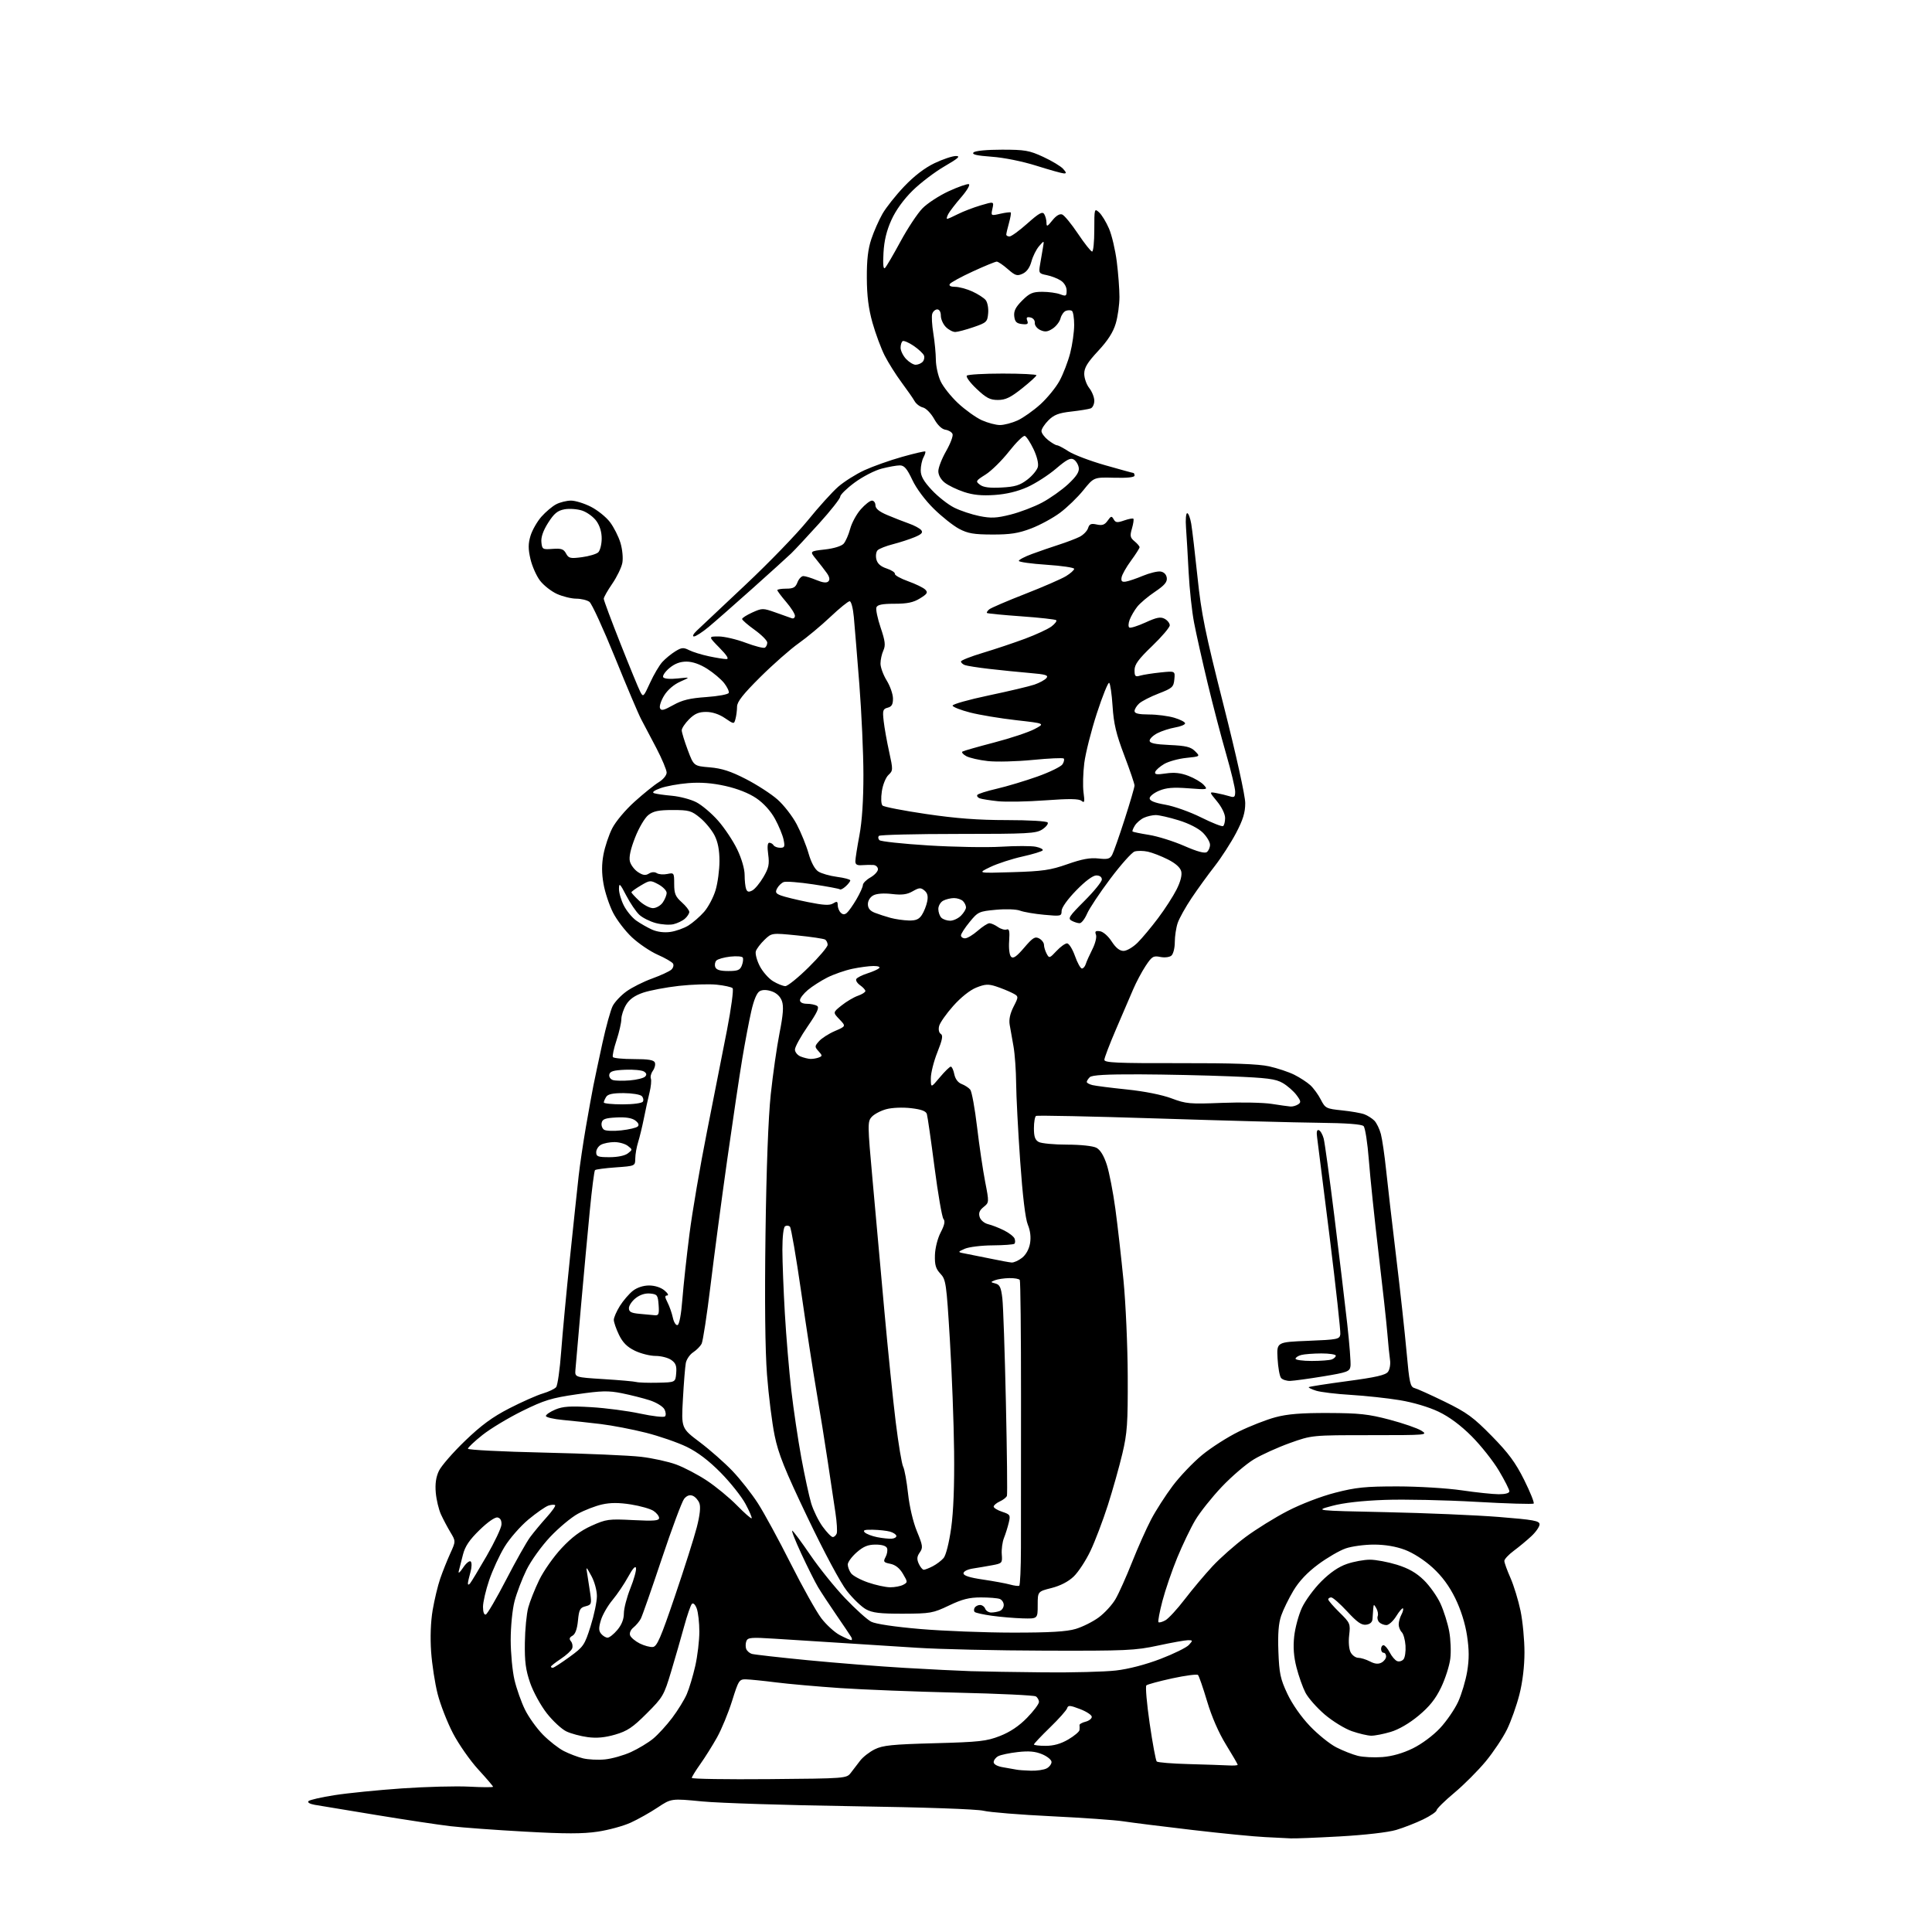<?xml version="1.0" encoding="UTF-8" standalone="no"?>
<svg 
  version="1.1" 
  xmlns="http://www.w3.org/2000/svg" 
  xmlns:xlink="http://www.w3.org/1999/xlink" 
  xmlns:svg="http://www.w3.org/2000/svg"
  xmlns:rdf="http://www.w3.org/1999/02/22-rdf-syntax-ns#"
  xmlns:cc="http://creativecommons.org/ns#"
  xmlns:dc="http://purl.org/dc/elements/1.1/"
  viewBox="0 0 768 768"
  width="768"
  height="768"
>
<style>svg {background-color: white; }</style>"
<path stroke="none" fill="black" fill-rule="evenodd" d="M513.00,730.78C511.62,730.68 507.12,730.46 503.00,730.28C498.88,730.10 485.82,728.83 474.00,727.44C462.18,726.06 449.80,724.51 446.50,724.00C443.20,723.49 430.38,722.59 418.00,721.99C405.62,721.39 393.48,720.41 391.00,719.81C388.30,719.15 367.48,718.43 339.00,718.00C312.88,717.61 285.95,716.75 279.18,716.10C266.85,714.90 266.85,714.90 261.42,718.51C258.43,720.50 253.61,723.21 250.71,724.53C247.81,725.86 241.91,727.47 237.61,728.11C231.64,729.00 224.74,729.00 208.64,728.10C197.01,727.46 183.68,726.48 179.00,725.93C174.32,725.38 161.05,723.38 149.50,721.48C137.95,719.59 126.98,717.77 125.12,717.45C123.15,717.10 122.11,716.49 122.63,715.97C123.12,715.48 127.79,714.41 133.01,713.60C138.23,712.78 150.25,711.58 159.73,710.92C169.20,710.26 181.24,709.95 186.48,710.22C191.72,710.50 196.00,710.52 196.00,710.26C196.00,710.01 193.34,706.90 190.08,703.35C186.83,699.80 182.32,693.33 180.05,688.98C177.79,684.63 175.06,677.63 173.98,673.42C172.90,669.22 171.74,661.66 171.38,656.63C170.98,650.88 171.20,644.71 171.99,640.03C172.69,635.94 174.03,630.31 174.99,627.54C175.94,624.77 177.73,620.29 178.96,617.58C181.20,612.67 181.20,612.67 179.04,609.08C177.86,607.11 176.17,603.92 175.29,602.00C174.41,600.08 173.48,596.20 173.23,593.39C172.92,589.85 173.30,587.17 174.47,584.70C175.41,582.73 180.07,577.37 184.84,572.78C191.33,566.53 195.75,563.29 202.50,559.82C207.45,557.28 213.42,554.63 215.76,553.94C218.11,553.24 220.50,552.11 221.07,551.41C221.65,550.72 222.55,544.38 223.07,537.33C223.59,530.27 225.17,513.48 226.57,500.00C227.97,486.52 229.52,471.90 230.02,467.50C230.51,463.10 231.81,454.32 232.90,448.00C234.00,441.68 235.34,434.25 235.89,431.50C236.44,428.75 238.05,421.17 239.47,414.65C240.89,408.14 242.73,401.49 243.56,399.88C244.39,398.28 246.84,395.68 249.00,394.12C251.16,392.55 255.75,390.24 259.21,388.99C262.67,387.73 266.12,386.14 266.87,385.45C267.62,384.76 267.92,383.67 267.53,383.04C267.14,382.41 264.40,380.82 261.44,379.52C258.48,378.21 253.88,375.09 251.21,372.60C248.54,370.10 245.15,365.67 243.67,362.74C242.19,359.81 240.49,354.70 239.91,351.37C239.16,347.15 239.15,343.61 239.88,339.71C240.45,336.63 242.01,331.94 243.35,329.30C244.72,326.59 248.61,321.95 252.28,318.66C255.85,315.44 260.18,311.96 261.89,310.92C263.62,309.87 265.00,308.18 265.00,307.12C265.00,306.07 263.16,301.68 260.90,297.35C258.65,293.03 255.94,287.89 254.88,285.92C253.83,283.96 249.15,272.93 244.49,261.42C239.82,249.92 235.25,239.94 234.31,239.25C233.38,238.56 231.02,237.99 229.06,237.98C227.10,237.97 223.65,237.11 221.38,236.09C219.12,235.06 216.09,232.68 214.66,230.80C213.23,228.92 211.52,225.06 210.86,222.22C209.93,218.20 209.94,216.15 210.88,213.01C211.55,210.79 213.49,207.38 215.19,205.43C216.90,203.49 219.56,201.25 221.10,200.45C222.64,199.65 225.29,199.00 226.98,199.00C228.68,199.00 232.22,200.09 234.86,201.43C237.50,202.77 240.92,205.51 242.46,207.53C244.00,209.55 245.88,213.27 246.64,215.79C247.42,218.39 247.74,221.85 247.39,223.76C247.04,225.62 245.23,229.34 243.38,232.04C241.52,234.74 240.00,237.43 240.00,238.02C240.00,238.61 242.98,246.60 246.62,255.79C250.25,264.98 253.79,273.58 254.47,274.90C255.68,277.24 255.78,277.15 258.42,271.40C259.90,268.16 262.10,264.43 263.31,263.12C264.51,261.81 266.81,259.92 268.42,258.93C270.94,257.37 271.68,257.30 273.92,258.44C275.34,259.16 278.88,260.26 281.80,260.88C284.71,261.50 287.84,262.00 288.76,262.00C289.89,262.00 289.03,260.58 286.00,257.50C281.58,253.00 281.58,253.00 285.67,253.00C287.92,253.00 292.77,254.13 296.45,255.52C300.13,256.90 303.56,257.77 304.07,257.46C304.58,257.14 305.00,256.23 305.00,255.44C305.00,254.65 302.75,252.38 300.00,250.40C297.25,248.43 295.00,246.47 295.00,246.06C295.00,245.64 296.83,244.48 299.06,243.47C302.99,241.70 303.27,241.70 308.31,243.48C311.16,244.49 314.06,245.52 314.75,245.77C315.44,246.01 316.00,245.57 316.00,244.79C316.00,244.00 314.42,241.52 312.50,239.27C310.57,237.02 309.00,234.92 309.00,234.59C309.00,234.27 310.59,234.00 312.52,234.00C315.36,234.00 316.23,233.51 317.00,231.50C317.52,230.13 318.58,229.00 319.35,229.00C320.12,229.00 322.44,229.71 324.51,230.57C327.05,231.63 328.59,231.81 329.28,231.12C329.97,230.43 329.77,229.36 328.67,227.80C327.77,226.54 325.86,224.06 324.43,222.31C321.83,219.12 321.83,219.12 327.87,218.43C331.46,218.03 334.50,217.09 335.36,216.13C336.16,215.23 337.32,212.58 337.95,210.24C338.57,207.89 340.46,204.40 342.15,202.49C343.83,200.57 345.84,199.00 346.60,199.00C347.37,199.00 348.00,199.84 348.00,200.88C348.00,202.17 349.48,203.38 352.75,204.76C355.36,205.86 359.22,207.37 361.31,208.11C363.41,208.84 365.60,210.02 366.19,210.72C366.99,211.69 366.37,212.37 363.58,213.53C361.56,214.37 357.68,215.63 354.96,216.33C352.23,217.03 349.49,218.11 348.87,218.73C348.25,219.35 348.03,220.97 348.37,222.35C348.80,224.06 350.10,225.21 352.48,225.99C354.39,226.62 355.85,227.58 355.73,228.11C355.60,228.65 357.96,229.97 360.97,231.05C363.97,232.12 367.05,233.62 367.80,234.37C368.95,235.52 368.63,236.07 365.71,237.87C363.10,239.49 360.66,240.00 355.60,240.00C350.73,240.00 348.79,240.39 348.39,241.44C348.08,242.23 348.84,245.84 350.06,249.47C351.88,254.86 352.08,256.52 351.15,258.58C350.52,259.96 350.00,262.31 350.01,263.80C350.01,265.28 351.12,268.30 352.47,270.50C353.83,272.70 354.95,275.91 354.97,277.63C354.99,280.01 354.48,280.90 352.87,281.32C350.96,281.82 350.79,282.39 351.28,286.69C351.58,289.34 352.56,294.82 353.46,298.89C355.02,306.01 355.01,306.34 353.17,308.06C352.11,309.04 350.93,311.96 350.55,314.54C350.14,317.25 350.25,319.65 350.81,320.21C351.34,320.74 359.14,322.26 368.14,323.58C380.00,325.33 388.81,326.00 400.19,326.00C409.09,326.00 416.14,326.41 416.47,326.96C416.80,327.48 415.83,328.72 414.32,329.71C411.82,331.33 408.70,331.50 380.87,331.50C363.99,331.50 349.83,331.85 349.40,332.27C348.98,332.69 349.06,333.46 349.58,333.98C350.09,334.49 358.84,335.44 369.01,336.07C379.18,336.70 392.23,336.93 398.00,336.58C403.77,336.23 409.96,336.23 411.73,336.59C413.51,336.95 414.75,337.59 414.49,338.02C414.22,338.45 410.59,339.56 406.41,340.49C402.23,341.42 396.49,343.29 393.66,344.65C388.50,347.13 388.50,347.13 402.50,346.70C414.55,346.34 417.59,345.89 424.33,343.52C430.09,341.49 433.34,340.89 436.61,341.26C440.31,341.68 441.23,341.43 442.11,339.80C442.68,338.73 444.92,332.37 447.07,325.67C449.23,318.98 450.99,312.94 450.99,312.26C451.00,311.58 449.16,306.19 446.92,300.29C443.69,291.79 442.72,287.74 442.27,280.75C441.96,275.90 441.34,271.71 440.91,271.44C440.48,271.18 438.28,276.62 436.02,283.55C433.77,290.47 431.52,299.37 431.02,303.32C430.52,307.27 430.39,312.52 430.72,315.00C431.24,318.80 431.11,319.32 429.92,318.35C428.87,317.50 425.08,317.45 415.50,318.15C408.35,318.68 399.88,318.83 396.68,318.50C393.48,318.16 390.22,317.64 389.44,317.34C388.65,317.04 388.23,316.43 388.50,316.00C388.77,315.56 392.26,314.45 396.25,313.53C400.24,312.61 407.51,310.42 412.41,308.68C417.32,306.93 421.80,304.73 422.38,303.80C422.96,302.86 423.17,301.83 422.85,301.52C422.53,301.20 417.00,301.45 410.57,302.08C404.14,302.71 396.09,302.92 392.69,302.54C389.28,302.17 385.43,301.29 384.11,300.58C382.80,299.87 382.13,299.04 382.61,298.75C383.10,298.45 388.75,296.84 395.18,295.16C401.60,293.49 408.80,291.10 411.18,289.85C415.50,287.59 415.50,287.59 403.97,286.29C397.62,285.57 389.37,284.20 385.64,283.24C381.90,282.28 378.77,281.05 378.67,280.50C378.58,279.95 385.02,278.13 393.00,276.45C400.98,274.77 409.15,272.84 411.17,272.15C413.19,271.46 415.35,270.29 415.97,269.54C416.90,268.42 415.71,268.06 409.30,267.52C405.01,267.15 397.79,266.43 393.26,265.90C388.73,265.38 384.34,264.69 383.51,264.37C382.68,264.05 382.00,263.41 382.00,262.95C382.00,262.50 385.94,260.94 390.75,259.50C395.56,258.05 403.10,255.53 407.50,253.89C411.90,252.25 416.62,250.06 417.99,249.02C419.35,247.99 420.20,246.87 419.88,246.54C419.55,246.22 413.31,245.52 406.00,245.00C398.69,244.48 392.55,243.88 392.33,243.67C392.12,243.46 392.53,242.81 393.23,242.23C393.93,241.65 400.35,238.89 407.50,236.10C414.65,233.31 421.96,230.12 423.75,229.03C425.54,227.93 427.00,226.62 427.00,226.12C427.00,225.63 422.05,224.90 416.00,224.50C409.95,224.10 405.00,223.41 405.00,222.96C405.00,222.51 407.36,221.27 410.25,220.21C413.14,219.14 417.98,217.47 421.00,216.50C424.02,215.53 427.71,214.12 429.18,213.38C430.65,212.63 432.15,211.09 432.52,209.95C433.05,208.28 433.72,208.00 435.99,208.50C438.17,208.98 439.14,208.63 440.31,206.97C441.63,205.09 441.91,205.02 442.70,206.43C443.46,207.78 444.12,207.85 446.85,206.90C448.64,206.28 450.30,205.96 450.53,206.20C450.77,206.44 450.52,208.18 449.97,210.07C449.11,213.01 449.25,213.73 450.98,215.16C452.09,216.07 453.00,217.14 453.00,217.53C453.00,217.91 451.47,220.32 449.60,222.87C447.73,225.41 446.04,228.40 445.85,229.50C445.58,231.02 445.98,231.43 447.50,231.20C448.60,231.04 451.67,230.00 454.32,228.89C456.98,227.79 460.13,227.02 461.32,227.19C462.67,227.38 463.62,228.33 463.81,229.68C464.05,231.35 462.93,232.67 459.10,235.25C456.34,237.10 453.17,239.78 452.06,241.20C450.95,242.61 449.60,244.93 449.06,246.35C448.52,247.77 448.46,249.17 448.93,249.46C449.40,249.75 452.29,248.84 455.36,247.44C459.79,245.41 461.34,245.11 462.96,245.98C464.08,246.58 465.00,247.75 465.00,248.57C465.00,249.39 461.85,253.10 458.00,256.80C452.54,262.04 451.00,264.15 451.00,266.38C451.00,268.87 451.29,269.15 453.25,268.57C454.49,268.21 458.12,267.64 461.32,267.31C467.15,266.71 467.15,266.71 466.82,270.05C466.53,273.12 466.01,273.58 460.61,275.67C457.37,276.92 453.88,278.70 452.86,279.63C451.84,280.55 451.00,281.92 451.00,282.65C451.00,283.62 452.61,284.00 456.75,284.02C459.91,284.02 464.44,284.61 466.81,285.32C469.18,286.03 471.11,287.03 471.10,287.55C471.09,288.07 469.30,288.81 467.12,289.18C464.94,289.56 461.77,290.59 460.08,291.46C458.38,292.34 457.00,293.67 457.00,294.42C457.00,295.43 459.07,295.88 464.98,296.15C471.44,296.44 473.36,296.91 475.05,298.61C477.15,300.70 477.15,300.70 471.53,301.28C468.44,301.60 464.51,302.69 462.79,303.69C461.07,304.70 459.46,306.11 459.22,306.84C458.88,307.87 459.80,308.00 463.43,307.46C466.76,306.96 469.32,307.23 472.42,308.42C474.80,309.33 477.55,310.95 478.51,312.02C480.24,313.93 480.15,313.95 472.39,313.36C466.39,312.90 463.60,313.13 460.75,314.33C458.69,315.19 457.00,316.55 457.00,317.34C457.00,318.33 458.97,319.13 463.25,319.88C466.69,320.48 473.07,322.75 477.44,324.93C481.80,327.11 485.74,328.66 486.19,328.39C486.63,328.11 487.00,326.66 487.00,325.17C487.00,323.59 485.66,320.83 483.81,318.59C480.62,314.72 480.62,314.72 483.56,315.27C485.18,315.57 487.51,316.13 488.75,316.52C490.68,317.13 491.00,316.87 491.00,314.70C491.00,313.30 489.40,306.61 487.44,299.83C485.48,293.05 482.14,280.30 480.03,271.50C477.92,262.70 475.50,251.90 474.66,247.50C473.81,243.10 472.84,234.10 472.50,227.50C472.16,220.90 471.69,212.91 471.46,209.75C471.22,206.59 471.43,204.00 471.93,204.00C472.42,204.00 473.14,205.88 473.53,208.18C473.92,210.48 475.04,220.05 476.03,229.43C477.56,244.07 479.04,251.32 486.41,280.41C491.47,300.39 495.00,316.35 495.00,319.26C495.00,323.02 494.12,325.88 491.34,331.17C489.33,334.99 485.51,340.91 482.86,344.31C480.20,347.72 476.06,353.43 473.67,357.00C471.27,360.57 468.79,365.03 468.15,366.90C467.52,368.77 467.00,372.20 467.00,374.53C467.00,376.87 466.39,379.26 465.64,379.88C464.88,380.52 462.95,380.74 461.23,380.40C458.47,379.84 457.90,380.20 455.40,383.97C453.88,386.27 451.64,390.48 450.43,393.33C449.22,396.17 446.15,403.32 443.61,409.20C441.08,415.09 439.00,420.53 439.00,421.29C439.00,422.45 444.01,422.67 468.75,422.62C490.12,422.58 500.19,422.93 504.50,423.89C507.80,424.63 512.30,426.13 514.50,427.23C516.70,428.33 519.56,430.19 520.85,431.36C522.14,432.54 524.03,435.12 525.04,437.11C526.81,440.55 527.18,440.74 533.46,441.39C537.07,441.76 541.07,442.46 542.36,442.95C543.64,443.43 545.42,444.57 546.32,445.46C547.21,446.36 548.38,448.76 548.92,450.80C549.45,452.83 550.39,459.23 550.99,465.00C551.59,470.77 553.39,486.30 554.98,499.50C556.58,512.70 558.44,529.75 559.13,537.39C560.25,549.82 560.59,551.34 562.36,551.80C563.44,552.09 568.87,554.54 574.42,557.25C583.10,561.50 585.68,563.38 593.00,570.84C599.67,577.63 602.44,581.40 605.88,588.29C608.28,593.12 609.98,597.35 609.66,597.68C609.33,598.00 599.03,597.70 586.78,597.00C574.53,596.30 558.20,595.95 550.50,596.23C541.40,596.56 534.05,597.39 529.50,598.62C522.50,600.50 522.50,600.50 551.00,601.11C566.67,601.44 586.81,602.30 595.75,603.01C609.65,604.12 612.00,604.55 612.00,605.96C612.00,606.87 610.54,608.98 608.75,610.65C606.96,612.32 603.81,614.94 601.75,616.46C599.69,617.99 598.00,619.80 598.00,620.49C598.00,621.19 599.10,624.23 600.44,627.26C601.77,630.29 603.57,636.17 604.44,640.34C605.30,644.51 606.00,651.91 606.00,656.80C606.00,662.39 605.26,668.61 603.99,673.59C602.89,677.94 600.67,684.20 599.05,687.50C597.43,690.80 593.63,696.50 590.61,700.16C587.58,703.82 581.97,709.45 578.13,712.66C574.29,715.87 571.12,718.99 571.08,719.59C571.04,720.19 568.64,721.83 565.75,723.23C562.86,724.64 558.02,726.53 555.00,727.43C551.75,728.39 542.54,729.45 532.50,730.01C523.15,730.53 514.38,730.88 513.00,730.78zM305.75,707.23C336.25,706.97 336.51,706.95 338.21,704.73C339.15,703.51 340.82,701.32 341.93,699.88C343.03,698.44 345.64,696.41 347.72,695.38C350.90,693.80 354.66,693.41 371.50,692.96C389.34,692.48 392.15,692.17 397.50,690.08C401.52,688.51 405.07,686.13 408.25,682.87C410.86,680.20 413.00,677.36 413.00,676.56C413.00,675.77 412.44,674.77 411.75,674.34C411.06,673.91 397.00,673.24 380.50,672.86C364.00,672.47 343.07,671.65 334.00,671.04C324.93,670.42 313.45,669.41 308.50,668.78C303.55,668.15 298.20,667.61 296.61,667.57C293.84,667.50 293.61,667.86 291.01,676.15C289.52,680.91 286.83,687.43 285.03,690.65C283.23,693.87 280.24,698.64 278.38,701.25C276.52,703.87 275.00,706.34 275.00,706.75C275.00,707.16 288.84,707.38 305.75,707.23zM409.82,703.88C412.19,703.95 415.00,703.53 416.07,702.96C417.13,702.40 418.00,701.25 418.00,700.41C418.00,699.58 416.33,698.20 414.28,697.34C411.54,696.20 408.99,695.97 404.58,696.47C401.29,696.84 397.79,697.58 396.80,698.11C395.81,698.64 395.00,699.71 395.00,700.49C395.00,701.35 396.47,702.15 398.75,702.52C400.81,702.86 403.18,703.28 404.00,703.45C404.82,703.63 407.44,703.82 409.82,703.88zM488.25,701.78C490.31,701.90 492.00,701.79 492.00,701.53C492.00,701.27 489.92,697.68 487.37,693.55C484.46,688.84 481.66,682.41 479.84,676.29C478.24,670.93 476.61,666.22 476.22,665.83C475.82,665.44 471.23,666.04 466.00,667.17C460.77,668.31 456.14,669.56 455.70,669.96C455.27,670.36 455.86,677.17 457.01,685.10C458.17,693.02 459.43,699.82 459.82,700.22C460.21,700.61 465.93,701.08 472.52,701.25C479.11,701.43 486.19,701.67 488.25,701.78zM240.50,699.39C243.25,699.12 247.88,697.80 250.80,696.48C253.71,695.15 257.68,692.76 259.62,691.16C261.55,689.57 264.97,685.84 267.20,682.88C269.43,679.92 272.04,675.69 273.00,673.47C273.96,671.26 275.47,666.22 276.37,662.27C277.27,658.33 278.00,652.19 278.00,648.62C278.00,645.05 277.53,640.90 276.96,639.40C276.35,637.78 275.56,637.04 275.03,637.59C274.54,638.09 273.16,642.10 271.96,646.50C270.76,650.90 268.43,658.98 266.79,664.45C263.93,673.98 263.51,674.70 257.08,681.12C251.51,686.69 249.38,688.12 244.55,689.53C240.47,690.71 237.20,691.02 233.63,690.54C230.82,690.17 227.00,689.15 225.14,688.26C223.28,687.38 219.79,684.15 217.38,681.08C214.97,678.01 211.99,672.58 210.75,669.00C208.97,663.86 208.53,660.51 208.64,653.00C208.71,647.77 209.32,641.49 209.99,639.03C210.65,636.57 212.62,631.63 214.35,628.06C216.08,624.49 220.08,618.80 223.23,615.43C227.26,611.11 230.79,608.47 235.15,606.51C240.99,603.89 241.95,603.76 251.68,604.26C260.00,604.68 262.00,604.52 262.00,603.42C262.00,602.66 260.99,601.39 259.75,600.58C258.51,599.77 254.48,598.63 250.79,598.04C246.04,597.29 242.69,597.29 239.33,598.04C236.72,598.62 232.40,600.29 229.73,601.74C227.06,603.19 222.10,607.34 218.69,610.95C215.24,614.62 211.08,620.40 209.29,624.04C207.53,627.63 205.39,633.24 204.54,636.49C203.67,639.86 203.01,646.54 203.01,651.96C203.02,657.21 203.70,664.35 204.52,667.82C205.34,671.30 207.21,676.59 208.67,679.57C210.13,682.56 213.35,687.05 215.82,689.56C218.29,692.07 222.04,695.00 224.14,696.07C226.25,697.15 229.66,698.45 231.73,698.96C233.81,699.47 237.75,699.67 240.50,699.39zM549.50,698.46C553.39,698.16 557.64,696.95 561.61,695.01C565.14,693.28 569.69,689.90 572.42,686.98C575.02,684.20 578.26,679.48 579.64,676.48C581.01,673.47 582.63,668.04 583.23,664.41C584.04,659.53 584.02,655.81 583.16,650.15C582.43,645.32 580.70,639.86 578.49,635.34C576.09,630.45 573.24,626.59 569.49,623.16C566.21,620.16 561.76,617.31 558.46,616.07C554.86,614.72 550.55,614.00 546.14,614.00C542.41,614.00 537.36,614.68 534.93,615.52C532.49,616.36 527.58,619.21 524.00,621.87C519.65,625.10 516.39,628.56 514.14,632.33C512.29,635.43 510.11,639.88 509.30,642.23C508.25,645.25 507.92,649.42 508.18,656.50C508.51,665.22 508.96,667.37 511.74,673.29C513.66,677.38 517.23,682.49 520.72,686.14C523.90,689.48 528.64,693.30 531.25,694.62C533.86,695.95 537.68,697.45 539.75,697.97C541.81,698.49 546.20,698.71 549.50,698.46zM415.66,694.00C418.85,694.00 421.69,693.20 424.66,691.46C427.05,690.06 429.05,688.37 429.12,687.71C429.18,687.04 429.19,686.17 429.12,685.77C429.06,685.36 430.13,684.75 431.51,684.41C432.88,684.06 434.00,683.19 434.00,682.47C434.00,681.75 431.89,680.36 429.32,679.38C425.32,677.85 424.57,677.80 424.20,679.04C423.96,679.85 420.90,683.29 417.38,686.70C413.87,690.11 411.00,693.15 411.00,693.45C411.00,693.75 413.10,694.00 415.66,694.00zM545.07,689.97C543.66,689.95 540.20,689.14 537.40,688.17C534.59,687.20 529.72,684.21 526.57,681.52C523.43,678.83 519.98,674.91 518.91,672.81C517.83,670.71 516.25,666.23 515.38,662.84C514.28,658.56 514.00,654.79 514.46,650.50C514.83,647.10 516.21,641.99 517.53,639.13C518.86,636.27 522.32,631.55 525.23,628.64C528.75,625.12 532.16,622.79 535.44,621.68C538.14,620.75 542.25,620.00 544.57,620.00C546.89,620.00 551.71,620.90 555.28,622.00C559.91,623.44 562.97,625.18 565.98,628.10C568.30,630.35 571.28,634.56 572.61,637.45C573.93,640.34 575.50,645.31 576.08,648.49C576.67,651.67 576.86,656.57 576.51,659.38C576.16,662.20 574.52,667.32 572.86,670.78C570.65,675.37 568.26,678.37 563.92,681.99C560.24,685.05 556.02,687.51 552.81,688.46C549.96,689.31 546.48,689.99 545.07,689.97zM415.00,664.79C426.27,664.90 439.15,664.57 443.60,664.05C448.62,663.48 455.36,661.72 461.30,659.45C466.57,657.43 471.66,654.93 472.60,653.89C474.22,652.10 474.21,652.00 472.27,652.00C471.14,652.00 465.78,652.96 460.36,654.13C451.29,656.09 447.70,656.26 415.50,656.16C396.25,656.11 373.30,655.59 364.50,655.01C355.70,654.43 341.75,653.54 333.50,653.03C325.25,652.52 313.73,651.79 307.91,651.41C298.63,650.81 297.24,650.93 296.69,652.36C296.35,653.26 296.32,654.66 296.62,655.46C296.93,656.27 297.93,657.15 298.84,657.44C299.75,657.72 309.73,658.85 321.00,659.95C332.27,661.04 349.60,662.42 359.50,663.00C369.40,663.58 381.32,664.17 386.00,664.32C390.68,664.47 403.73,664.68 415.00,664.79zM219.75,662.97C220.16,662.96 223.14,661.02 226.38,658.67C231.97,654.61 232.38,654.01 234.77,646.45C236.15,642.08 237.28,636.69 237.28,634.47C237.28,632.21 236.31,628.70 235.09,626.47C232.90,622.50 232.90,622.50 233.49,626.00C233.81,627.92 234.34,631.39 234.67,633.70C235.21,637.56 235.06,637.95 232.75,638.53C230.58,639.07 230.17,639.83 229.75,644.21C229.43,647.55 228.69,649.59 227.58,650.22C226.33,650.91 226.17,651.50 226.96,652.45C227.55,653.16 227.77,654.44 227.44,655.29C227.12,656.14 225.08,658.00 222.92,659.43C220.77,660.86 219.00,662.25 219.00,662.51C219.00,662.78 219.34,662.99 219.75,662.97zM549.17,660.91C550.18,660.37 551.00,659.27 551.00,658.46C551.00,657.66 550.55,657.00 550.00,657.00C549.45,657.00 549.00,656.33 549.00,655.50C549.00,654.67 549.44,654.00 549.97,654.00C550.51,654.00 551.62,655.30 552.44,656.88C553.26,658.46 554.58,660.01 555.39,660.32C556.20,660.63 557.33,660.30 557.92,659.59C558.51,658.89 558.86,656.45 558.71,654.17C558.56,651.90 557.89,649.49 557.22,648.82C556.55,648.15 556.00,646.76 556.00,645.73C556.00,644.71 556.49,642.96 557.08,641.85C557.68,640.74 557.95,639.62 557.70,639.36C557.44,639.10 556.24,640.49 555.03,642.45C553.82,644.40 552.06,646.00 551.12,646.00C550.17,646.00 548.90,645.50 548.28,644.88C547.66,644.26 547.38,643.16 547.66,642.44C547.94,641.71 547.69,640.31 547.11,639.31C546.12,637.60 546.05,637.61 545.88,639.50C545.78,640.60 545.66,642.40 545.60,643.50C545.54,644.81 544.67,645.62 543.10,645.84C541.25,646.10 539.51,644.89 535.54,640.59C532.70,637.52 529.84,635.00 529.19,635.00C528.54,635.00 528.00,635.36 528.00,635.79C528.00,636.23 530.00,638.54 532.44,640.94C536.71,645.13 536.85,645.47 536.32,649.99C535.99,652.73 536.24,655.58 536.91,656.84C537.55,658.03 538.90,659.00 539.92,659.00C540.94,659.00 543.02,659.65 544.56,660.44C546.51,661.46 547.88,661.60 549.17,660.91zM259.50,654.71C261.17,654.53 262.64,651.15 268.29,634.50C272.03,623.50 275.94,611.19 276.98,607.14C278.23,602.27 278.58,599.02 278.01,597.53C277.54,596.29 276.34,594.96 275.34,594.58C274.13,594.11 272.99,594.53 271.95,595.81C271.09,596.88 267.09,607.59 263.07,619.62C259.05,631.66 255.30,642.38 254.73,643.46C254.17,644.54 252.84,646.11 251.79,646.97C250.67,647.88 250.13,649.17 250.48,650.10C250.82,650.97 252.53,652.41 254.30,653.30C256.06,654.18 258.40,654.82 259.50,654.71zM338.31,651.96C338.75,651.98 338.78,651.44 338.37,650.75C337.97,650.06 335.31,646.12 332.48,642.00C329.65,637.88 326.36,632.88 325.18,630.90C324.00,628.92 321.00,622.94 318.52,617.60C316.04,612.26 314.45,608.16 314.98,608.49C315.51,608.82 318.77,613.23 322.22,618.29C325.68,623.35 331.86,631.02 335.96,635.33C340.07,639.64 344.72,643.84 346.30,644.65C348.05,645.56 355.67,646.69 365.83,647.56C375.00,648.34 391.53,648.98 402.57,648.99C417.33,649.00 423.94,648.61 427.58,647.53C430.29,646.73 434.43,644.66 436.77,642.94C439.11,641.21 442.12,637.94 443.44,635.65C444.77,633.37 447.72,626.77 450.01,621.00C452.30,615.23 455.71,607.58 457.59,604.00C459.47,600.42 463.34,594.41 466.17,590.64C469.01,586.86 474.26,581.36 477.83,578.41C481.41,575.46 487.97,571.26 492.42,569.08C496.86,566.90 503.43,564.33 507.00,563.38C511.82,562.09 517.25,561.65 528.00,561.69C540.31,561.73 543.99,562.13 552.36,564.34C557.78,565.77 563.48,567.74 565.03,568.72C567.77,570.46 567.27,570.50 544.67,570.50C521.50,570.50 521.50,570.50 512.74,573.63C507.92,575.36 501.47,578.28 498.40,580.13C495.33,581.99 489.60,586.90 485.66,591.05C481.72,595.21 476.99,601.16 475.13,604.29C473.28,607.42 470.06,614.14 467.96,619.24C465.87,624.33 463.22,632.06 462.08,636.42C460.94,640.78 460.23,644.57 460.51,644.84C460.78,645.11 462.01,644.78 463.25,644.10C464.49,643.42 467.98,639.63 471.00,635.68C474.02,631.74 478.98,625.85 482.00,622.60C485.02,619.35 490.91,614.15 495.09,611.03C499.26,607.92 506.81,603.23 511.88,600.62C517.22,597.86 525.15,594.82 530.79,593.37C539.03,591.25 542.76,590.87 555.50,590.87C563.81,590.88 575.18,591.57 581.00,592.42C586.77,593.27 593.41,593.97 595.75,593.98C598.38,593.99 600.00,593.55 600.00,592.81C600.00,592.15 598.13,588.46 595.84,584.61C593.55,580.76 588.67,574.61 585.00,570.93C580.61,566.54 576.11,563.20 571.83,561.16C567.95,559.31 561.74,557.47 556.42,556.59C551.51,555.78 542.77,554.84 537.00,554.49C531.23,554.15 525.01,553.40 523.18,552.83C521.36,552.26 520.04,551.62 520.26,551.41C520.47,551.19 527.37,550.12 535.57,549.02C546.91,547.51 550.80,546.62 551.76,545.31C552.45,544.37 552.81,542.23 552.55,540.55C552.30,538.87 551.82,534.12 551.49,530.00C551.16,525.88 549.58,511.48 547.98,498.00C546.39,484.52 544.66,467.94 544.14,461.15C543.62,454.36 542.68,448.28 542.05,447.65C541.29,446.89 535.21,446.44 524.20,446.32C515.02,446.22 486.16,445.45 460.09,444.61C434.01,443.77 412.30,443.32 411.84,443.60C411.38,443.88 411.00,446.10 411.00,448.52C411.00,451.86 411.47,453.18 412.93,453.96C414.00,454.53 419.06,455.01 424.18,455.01C429.62,455.02 434.48,455.54 435.84,456.26C437.38,457.07 438.80,459.39 439.97,463.00C440.94,466.02 442.48,473.90 443.37,480.50C444.27,487.10 445.72,499.93 446.61,509.00C447.49,518.08 448.25,535.17 448.29,547.00C448.36,565.86 448.10,569.65 446.16,577.83C444.95,582.97 442.35,592.19 440.39,598.33C438.42,604.47 435.31,612.65 433.48,616.50C431.65,620.35 428.65,624.93 426.82,626.68C424.70,628.72 421.52,630.36 418.00,631.26C412.50,632.65 412.50,632.65 412.50,638.07C412.50,643.50 412.50,643.50 406.50,643.33C403.20,643.23 397.71,642.77 394.30,642.29C390.89,641.82 387.81,641.14 387.45,640.78C387.09,640.43 387.10,639.65 387.46,639.07C387.82,638.48 388.78,638.00 389.59,638.00C390.40,638.00 391.32,638.67 391.64,639.50C391.95,640.33 393.03,641.00 394.03,641.00C395.02,641.00 396.55,640.73 397.42,640.39C398.29,640.06 399.00,638.98 399.00,638.00C399.00,637.02 398.29,635.94 397.42,635.61C396.55,635.27 393.16,635.00 389.90,635.00C385.27,635.00 382.47,635.71 377.23,638.22C370.88,641.25 369.85,641.43 359.00,641.47C349.81,641.49 346.84,641.14 344.24,639.72C342.45,638.74 339.04,635.46 336.66,632.43C334.12,629.20 327.68,617.17 321.06,603.32C311.91,584.16 309.43,577.99 307.92,570.61C306.89,565.60 305.53,554.75 304.90,546.50C304.15,536.70 303.94,517.29 304.30,490.50C304.65,464.40 305.41,444.23 306.39,435.00C307.24,427.02 308.81,416.07 309.88,410.65C311.31,403.40 311.57,400.06 310.84,397.97C310.22,396.18 308.75,394.76 306.83,394.09C304.87,393.41 303.17,393.37 302.02,393.99C300.86,394.61 299.67,397.44 298.63,402.05C297.74,405.95 296.14,414.40 295.07,420.82C293.99,427.25 291.30,445.32 289.08,461.00C286.86,476.68 283.88,499.15 282.45,510.95C281.02,522.75 279.42,533.22 278.89,534.20C278.36,535.19 276.85,536.71 275.53,537.57C274.21,538.44 272.90,540.35 272.62,541.82C272.34,543.30 271.82,549.73 271.47,556.13C270.82,567.75 270.82,567.75 278.17,573.28C282.21,576.33 288.06,581.48 291.17,584.74C294.28,588.00 298.83,593.78 301.28,597.59C303.73,601.39 309.60,612.17 314.32,621.55C319.05,630.93 324.53,640.72 326.50,643.30C328.48,645.88 331.76,648.88 333.80,649.96C335.83,651.03 337.86,651.93 338.31,651.96zM241.53,651.00C242.24,651.00 243.99,649.62 245.41,647.92C247.12,645.89 248.00,643.65 248.00,641.34C248.00,639.42 249.16,634.95 250.57,631.41C251.99,627.88 253.00,624.24 252.82,623.32C252.62,622.27 251.49,623.52 249.72,626.77C248.19,629.59 245.38,633.74 243.49,636.02C241.59,638.29 239.51,641.90 238.87,644.04C237.95,647.10 237.97,648.26 238.97,649.47C239.67,650.31 240.82,651.00 241.53,651.00zM193.12,641.79C193.74,641.59 197.37,635.36 201.20,627.96C205.03,620.56 209.33,612.92 210.76,611.00C212.19,609.08 215.12,605.55 217.27,603.17C219.42,600.79 220.95,598.62 220.67,598.33C220.38,598.05 219.20,598.12 218.03,598.49C216.86,598.86 213.27,601.36 210.05,604.03C206.83,606.72 202.57,611.60 200.56,614.90C198.55,618.20 195.81,624.15 194.46,628.13C193.11,632.10 192.00,636.88 192.00,638.76C192.00,640.83 192.44,642.02 193.12,641.79zM353.82,630.97C355.64,630.99 357.98,630.54 359.02,629.99C360.87,629.00 360.87,628.90 358.93,625.61C357.61,623.37 355.93,622.04 353.93,621.64C351.23,621.10 351.03,620.81 352.03,618.94C352.65,617.79 352.91,616.20 352.61,615.42C352.26,614.52 350.60,614.00 348.07,614.00C345.02,614.00 343.23,614.74 340.53,617.10C338.59,618.81 337.00,620.97 337.00,621.91C337.00,622.85 337.58,624.42 338.30,625.39C339.01,626.37 342.05,628.02 345.05,629.05C348.05,630.09 351.99,630.95 353.82,630.97zM405.16,630.36C405.52,630.16 405.83,623.36 405.84,615.25C405.85,607.14 405.87,580.05 405.87,555.06C405.88,530.07 405.66,509.26 405.38,508.81C405.11,508.36 403.22,508.03 401.19,508.07C399.16,508.11 396.62,508.48 395.55,508.90C393.67,509.64 393.68,509.68 395.72,510.22C397.42,510.66 397.95,511.80 398.45,516.13C398.80,519.09 399.43,537.70 399.86,557.50C400.30,577.30 400.48,594.00 400.27,594.61C400.06,595.23 398.79,596.23 397.44,596.84C396.10,597.46 395.00,598.38 395.00,598.90C395.00,599.42 396.52,600.35 398.39,600.96C401.56,602.01 401.72,602.28 401.00,605.29C400.58,607.06 399.72,609.80 399.09,611.38C398.46,612.97 398.07,615.88 398.22,617.86C398.49,621.32 398.36,621.47 394.50,622.19C392.30,622.60 388.81,623.19 386.75,623.51C384.57,623.85 383.00,624.65 383.00,625.43C383.00,626.34 385.50,627.14 390.75,627.90C395.01,628.53 399.85,629.42 401.50,629.88C403.15,630.34 404.80,630.55 405.16,630.36zM186.84,629.45C187.30,628.93 190.26,624.02 193.43,618.54C196.59,613.06 199.25,607.45 199.34,606.08C199.44,604.44 198.91,603.46 197.80,603.22C196.78,603.01 193.90,605.01 190.64,608.19C186.60,612.12 184.88,614.67 184.03,618.00C183.40,620.48 182.65,623.40 182.38,624.50C182.07,625.70 182.75,625.17 184.07,623.19C185.29,621.36 186.66,620.26 187.13,620.73C187.60,621.20 187.54,623.13 186.99,625.03C186.45,626.93 186.00,628.92 186.00,629.44C186.00,630.05 186.31,630.05 186.84,629.45zM367.21,624.00C367.70,624.00 369.32,623.37 370.80,622.60C372.29,621.83 374.22,620.37 375.09,619.35C376.02,618.27 377.26,613.36 378.09,607.50C379.02,600.93 379.42,590.47 379.27,577.00C379.15,565.73 378.39,545.76 377.59,532.64C376.23,510.07 376.02,508.65 373.82,506.31C371.98,504.35 371.53,502.82 371.65,498.91C371.74,496.10 372.72,492.24 373.94,489.89C375.47,486.96 375.78,485.44 375.03,484.54C374.46,483.85 372.86,474.56 371.47,463.89C370.09,453.23 368.72,443.75 368.44,442.84C368.07,441.67 366.25,440.99 362.12,440.51C358.79,440.13 354.60,440.30 352.31,440.92C350.12,441.51 347.52,442.88 346.54,443.96C344.83,445.84 344.85,446.88 346.87,469.21C348.03,482.02 350.13,505.32 351.54,521.00C352.96,536.67 354.99,556.63 356.07,565.35C357.15,574.07 358.48,582.03 359.02,583.04C359.56,584.05 360.43,588.84 360.96,593.69C361.53,598.91 362.97,605.05 364.51,608.77C366.84,614.42 366.95,615.24 365.62,617.13C364.48,618.75 364.40,619.77 365.23,621.62C365.83,622.93 366.72,624.00 367.21,624.00zM354.50,611.65C355.60,611.57 356.41,611.05 356.31,610.50C356.20,609.95 355.08,609.21 353.81,608.85C352.54,608.49 349.50,608.15 347.05,608.10C343.70,608.02 342.88,608.28 343.75,609.15C344.38,609.78 346.61,610.64 348.70,611.05C350.79,611.47 353.40,611.74 354.50,611.65zM331.04,611.00C331.60,611.00 332.30,610.37 332.60,609.61C332.89,608.84 332.67,605.13 332.10,601.36C331.54,597.58 330.17,588.42 329.05,581.00C327.94,573.58 325.92,560.98 324.55,553.00C323.18,545.02 320.45,527.25 318.47,513.50C316.49,499.75 314.49,488.11 314.02,487.64C313.56,487.16 312.69,487.08 312.09,487.45C311.44,487.85 311.01,491.61 311.01,496.81C311.02,501.59 311.46,512.98 311.99,522.12C312.52,531.26 313.68,544.98 314.55,552.62C315.43,560.25 317.23,572.35 318.54,579.50C319.86,586.65 321.62,594.79 322.46,597.59C323.30,600.38 325.34,604.55 327.00,606.84C328.66,609.13 330.47,611.00 331.04,611.00zM298.79,603.54C299.01,603.32 297.92,600.75 296.35,597.83C294.78,594.91 290.35,589.32 286.50,585.42C281.78,580.63 277.38,577.29 273.00,575.15C269.43,573.42 262.13,570.89 256.79,569.54C251.45,568.19 243.35,566.63 238.79,566.08C234.23,565.53 227.46,564.80 223.75,564.46C220.04,564.12 217.00,563.40 217.00,562.87C217.00,562.34 218.69,561.19 220.75,560.32C223.74,559.06 226.63,558.87 235.00,559.37C240.78,559.71 249.55,560.86 254.50,561.93C259.45,562.99 263.88,563.49 264.34,563.04C264.81,562.58 264.70,561.30 264.10,560.19C263.51,559.08 260.88,557.48 258.26,556.63C255.64,555.79 250.66,554.53 247.18,553.83C241.82,552.76 239.12,552.83 229.26,554.26C219.18,555.72 216.34,556.60 207.58,560.91C202.04,563.65 194.91,567.94 191.75,570.46C188.59,572.97 186.00,575.42 186.00,575.89C186.00,576.36 199.61,577.06 216.25,577.43C232.89,577.81 250.24,578.56 254.81,579.10C259.37,579.63 265.67,581.01 268.81,582.17C271.94,583.32 277.43,586.20 281.00,588.57C284.57,590.93 289.95,595.36 292.94,598.41C295.93,601.46 298.57,603.77 298.79,603.54zM261.50,549.65C268.50,549.50 268.50,549.50 268.80,545.85C269.04,542.97 268.62,541.85 266.83,540.60C265.58,539.72 262.77,539.00 260.59,539.00C258.41,539.00 254.72,538.07 252.38,536.94C249.29,535.44 247.56,533.71 246.06,530.62C244.93,528.28 244.00,525.60 244.00,524.66C244.00,523.73 245.10,521.23 246.43,519.10C247.77,516.98 250.08,514.29 251.57,513.12C253.23,511.82 255.71,511.00 258.02,511.00C260.29,511.00 262.71,511.78 264.14,512.97C265.44,514.05 265.93,514.95 265.22,514.97C264.22,514.99 264.25,515.59 265.35,517.75C266.13,519.26 267.08,521.99 267.47,523.80C267.86,525.63 268.70,526.94 269.34,526.73C270.04,526.50 270.80,522.44 271.26,516.42C271.68,510.97 272.95,499.30 274.08,490.50C275.20,481.70 278.32,463.48 281.00,450.00C283.68,436.52 287.27,418.34 288.97,409.58C290.67,400.82 291.68,393.28 291.22,392.82C290.76,392.36 287.89,391.73 284.85,391.42C281.81,391.11 275.08,391.33 269.90,391.90C264.73,392.48 258.31,393.70 255.65,394.60C252.31,395.74 250.23,397.21 248.91,399.37C247.87,401.09 247.01,403.67 247.00,405.09C247.00,406.52 246.13,410.33 245.07,413.55C244.00,416.77 243.36,419.77 243.63,420.20C243.90,420.64 247.64,421.00 251.95,421.00C257.75,421.00 259.93,421.36 260.32,422.40C260.62,423.17 260.27,424.62 259.54,425.61C258.82,426.60 258.45,428.01 258.73,428.74C259.01,429.47 258.77,431.97 258.20,434.28C257.63,436.60 256.62,441.20 255.97,444.50C255.31,447.80 254.27,452.07 253.67,454.00C253.06,455.93 252.55,458.85 252.53,460.50C252.50,463.50 252.50,463.50 244.79,464.05C240.54,464.35 236.82,464.84 236.52,465.15C236.22,465.45 235.29,472.63 234.47,481.10C233.64,489.57 232.07,506.62 230.97,519.00C229.87,531.38 228.86,542.85 228.74,544.50C228.50,547.50 228.50,547.50 239.95,548.22C246.25,548.61 252.10,549.13 252.95,549.37C253.80,549.61 257.65,549.74 261.50,549.65zM512.87,548.93C511.43,548.97 509.79,548.44 509.23,547.75C508.67,547.06 508.05,543.58 507.85,540.00C507.50,533.50 507.50,533.50 520.00,533.00C531.74,532.53 532.52,532.37 532.80,530.41C532.96,529.26 531.06,511.93 528.58,491.91C526.09,471.88 523.84,454.01 523.58,452.18C523.26,449.97 523.48,448.99 524.25,449.25C524.88,449.46 525.74,450.95 526.18,452.57C526.61,454.18 528.52,468.10 530.43,483.50C532.34,498.90 534.63,518.08 535.53,526.13C536.44,534.17 537.02,541.80 536.84,543.08C536.53,545.21 535.63,545.54 526.00,547.13C520.23,548.08 514.32,548.88 512.87,548.93zM521.42,541.00C524.95,541.00 528.55,540.73 529.42,540.39C530.29,540.06 531.00,539.38 531.00,538.89C531.00,538.40 528.41,538.01 525.25,538.01C522.09,538.02 518.49,538.30 517.25,538.63C516.01,538.96 515.00,539.63 515.00,540.12C515.00,540.60 517.89,541.00 521.42,541.00zM260.31,522.83C261.84,522.97 262.07,522.35 261.81,518.75C261.52,514.82 261.27,514.48 258.45,514.20C256.49,514.01 254.42,514.67 252.70,516.02C251.21,517.19 250.00,518.99 250.00,520.02C250.00,521.49 250.90,521.97 254.25,522.27C256.59,522.48 259.31,522.73 260.31,522.83zM402.12,501.87C403.00,501.94 404.88,501.10 406.28,500.00C407.85,498.76 409.07,496.55 409.46,494.23C409.87,491.81 409.56,489.18 408.58,486.84C407.60,484.51 406.51,475.44 405.53,461.45C404.69,449.48 403.97,435.59 403.93,430.59C403.89,425.59 403.42,419.02 402.89,416.00C402.35,412.98 401.67,409.10 401.37,407.39C401.00,405.32 401.51,402.92 402.91,400.17C405.01,396.06 405.01,396.06 402.26,394.66C400.74,393.90 397.87,392.74 395.87,392.09C392.86,391.12 391.52,391.21 388.09,392.58C385.59,393.58 381.95,396.47 378.93,399.87C376.17,402.96 373.65,406.56 373.32,407.86C372.97,409.25 373.24,410.53 373.98,410.99C374.94,411.58 374.62,413.29 372.62,418.30C371.18,421.90 370.01,426.56 370.02,428.67C370.04,432.50 370.04,432.50 373.60,428.25C375.56,425.91 377.52,424.00 377.96,424.00C378.39,424.00 379.02,425.36 379.35,427.02C379.73,428.91 380.82,430.36 382.27,430.91C383.54,431.40 385.08,432.40 385.69,433.15C386.30,433.89 387.52,440.57 388.40,448.00C389.28,455.43 390.73,465.21 391.61,469.75C393.22,478.00 393.21,478.01 390.98,479.81C389.34,481.14 388.93,482.21 389.44,483.81C389.83,485.05 391.29,486.27 392.82,486.64C394.29,486.99 397.13,488.10 399.13,489.10C401.12,490.10 403.00,491.56 403.31,492.36C403.61,493.15 403.59,494.07 403.26,494.40C402.94,494.73 399.03,495.02 394.58,495.05C390.14,495.07 385.15,495.69 383.50,496.41C380.50,497.74 380.50,497.74 384.50,498.48C386.70,498.89 391.20,499.79 394.50,500.48C397.80,501.17 401.23,501.80 402.12,501.87zM242.31,460.00C245.50,460.00 248.39,459.40 249.56,458.50C251.48,457.02 251.48,456.98 249.56,455.50C248.49,454.68 246.10,454.00 244.24,454.00C242.39,454.00 240.00,454.47 238.93,455.04C237.87,455.60 237.00,456.95 237.00,458.04C237.00,459.74 237.70,460.00 242.31,460.00zM247.00,449.34C250.03,449.01 252.95,448.32 253.50,447.80C254.15,447.19 253.81,446.36 252.50,445.39C251.17,444.41 248.68,444.01 245.01,444.21C240.56,444.44 239.45,444.86 239.16,446.38C238.96,447.41 239.41,448.64 240.15,449.10C240.89,449.57 243.97,449.68 247.00,449.34zM513.00,439.86C513.83,439.92 515.17,439.55 515.98,439.03C517.25,438.23 517.17,437.70 515.38,435.30C514.23,433.76 511.78,431.61 509.93,430.53C507.09,428.87 503.84,428.45 489.04,427.86C479.39,427.47 463.15,427.11 452.95,427.07C439.77,427.02 434.05,427.35 433.20,428.20C432.54,428.86 432.00,429.71 432.00,430.09C432.00,430.47 433.01,431.03 434.25,431.34C435.49,431.65 441.68,432.44 448.00,433.09C454.96,433.81 461.96,435.21 465.73,436.63C471.49,438.79 472.97,438.92 485.73,438.41C493.30,438.11 502.20,438.29 505.50,438.81C508.80,439.33 512.17,439.80 513.00,439.86zM247.44,439.00C251.72,439.00 255.17,438.54 255.55,437.91C255.92,437.31 255.72,436.32 255.10,435.70C254.48,435.08 251.26,434.55 247.95,434.53C243.66,434.51 241.66,434.93 240.98,436.00C240.46,436.82 240.02,437.84 240.02,438.25C240.01,438.66 243.35,439.00 247.44,439.00zM250.42,429.47C253.13,429.24 255.83,428.57 256.42,427.98C257.17,427.23 257.05,426.64 255.99,425.95C255.17,425.42 251.80,425.10 248.51,425.24C243.85,425.44 242.45,425.87 242.20,427.17C242.03,428.10 242.68,429.06 243.69,429.35C244.69,429.64 247.72,429.69 250.42,429.47zM322.17,420.94C323.09,420.97 324.57,420.72 325.46,420.38C326.95,419.81 326.94,419.59 325.39,417.88C323.79,416.11 323.80,415.88 325.60,413.87C326.64,412.70 329.48,410.88 331.91,409.84C336.31,407.94 336.31,407.94 333.69,405.19C331.06,402.45 331.06,402.45 334.55,399.67C336.47,398.13 339.38,396.41 341.02,395.84C342.66,395.27 344.00,394.42 344.00,393.96C344.00,393.49 343.05,392.45 341.89,391.64C340.73,390.82 340.06,389.71 340.41,389.15C340.75,388.60 342.71,387.61 344.76,386.95C346.82,386.30 348.93,385.36 349.45,384.88C350.01,384.36 349.11,384.00 347.25,384.00C345.52,384.00 341.71,384.51 338.80,385.12C335.88,385.74 331.43,387.29 328.89,388.57C326.36,389.85 322.87,392.08 321.14,393.53C319.41,394.99 318.00,396.81 318.00,397.59C318.00,398.46 319.06,399.01 320.75,399.02C322.26,399.02 324.09,399.40 324.80,399.86C325.79,400.48 324.87,402.48 321.05,408.02C318.27,412.05 316.00,416.19 316.00,417.21C316.00,418.23 317.01,419.47 318.25,419.97C319.49,420.47 321.25,420.90 322.17,420.94zM312.18,392.00C313.11,392.00 317.27,388.64 321.43,384.53C325.60,380.43 329.00,376.40 329.00,375.59C329.00,374.78 328.54,373.83 327.98,373.49C327.41,373.14 322.42,372.40 316.87,371.84C306.78,370.83 306.78,370.83 303.90,373.59C302.32,375.11 300.77,377.15 300.46,378.12C300.15,379.09 300.84,381.73 301.99,383.98C303.14,386.24 305.53,388.96 307.29,390.04C309.06,391.11 311.26,391.99 312.18,392.00zM289.50,386.00C293.31,386.00 294.20,385.63 294.91,383.75C295.38,382.51 295.53,381.11 295.25,380.63C294.97,380.16 292.73,380.00 290.28,380.27C287.83,380.55 285.36,381.24 284.78,381.82C284.21,382.39 284.01,383.57 284.34,384.43C284.76,385.54 286.28,386.00 289.50,386.00zM430.07,385.00C430.62,385.00 431.30,384.21 431.60,383.25C431.89,382.29 433.07,379.65 434.22,377.38C435.39,375.08 436.03,372.51 435.66,371.56C435.15,370.23 435.49,369.93 437.25,370.18C438.53,370.36 440.53,372.11 441.91,374.25C443.56,376.79 445.07,378.00 446.63,378.00C447.90,378.00 450.41,376.52 452.23,374.71C454.04,372.90 457.70,368.52 460.36,364.97C463.03,361.43 466.32,356.33 467.68,353.64C469.26,350.52 469.94,347.90 469.56,346.39C469.18,344.85 467.30,343.18 464.23,341.63C461.63,340.32 458.05,338.93 456.27,338.55C454.50,338.16 452.14,338.14 451.02,338.49C449.91,338.85 445.56,343.72 441.36,349.32C437.15,354.92 432.99,361.18 432.11,363.24C431.22,365.30 429.91,366.98 429.18,366.99C428.46,367.00 427.04,366.56 426.02,366.01C424.38,365.13 424.93,364.28 431.09,358.12C434.89,354.32 438.00,350.49 438.00,349.60C438.00,348.62 437.15,348.00 435.80,348.00C434.43,348.00 431.42,350.24 427.80,353.96C424.33,357.53 422.00,360.80 422.00,362.11C422.00,364.20 421.72,364.26 415.06,363.64C411.25,363.29 406.94,362.55 405.49,362.00C404.00,361.43 399.85,361.28 395.88,361.65C389.18,362.27 388.74,362.47 385.45,366.50C383.55,368.81 382.00,371.22 382.00,371.85C382.00,372.48 382.73,373.00 383.62,373.00C384.51,373.00 386.77,371.65 388.65,370.00C390.53,368.35 392.63,367.00 393.31,367.00C394.00,367.00 395.52,367.67 396.70,368.50C397.87,369.32 399.44,369.77 400.17,369.49C401.20,369.09 401.42,370.14 401.15,374.09C400.94,377.04 401.27,379.67 401.93,380.33C402.78,381.18 404.09,380.27 407.11,376.74C410.53,372.73 411.44,372.17 413.07,373.04C414.13,373.61 415.00,374.76 415.00,375.60C415.00,376.44 415.48,378.02 416.06,379.11C417.07,381.01 417.23,380.96 419.96,378.04C421.52,376.37 423.42,375.00 424.17,375.00C424.92,375.00 426.33,377.25 427.31,380.00C428.28,382.75 429.53,385.00 430.07,385.00zM266.45,370.46C268.63,370.16 271.86,369.01 273.63,367.92C275.41,366.82 278.22,364.37 279.89,362.48C281.55,360.58 283.61,356.69 284.46,353.83C285.31,350.98 286.00,345.78 286.00,342.28C286.00,337.92 285.38,334.70 284.03,332.06C282.94,329.93 280.37,326.80 278.30,325.10C274.88,322.27 273.91,322.00 267.41,322.00C261.78,322.00 259.73,322.42 257.72,324.00C256.30,325.12 253.97,329.07 252.46,332.93C250.67,337.48 249.96,340.72 250.39,342.41C250.74,343.82 252.19,345.74 253.61,346.67C255.58,347.96 256.61,348.10 257.94,347.27C259.02,346.60 260.22,346.53 261.09,347.09C261.87,347.59 263.74,347.74 265.25,347.42C267.93,346.86 268.00,346.95 268.00,351.41C268.00,355.23 268.49,356.42 271.00,358.66C272.65,360.13 274.00,361.86 274.00,362.51C274.00,363.16 273.21,364.37 272.25,365.21C271.29,366.05 269.25,367.03 267.71,367.39C266.18,367.76 263.03,367.55 260.71,366.94C258.40,366.32 255.44,364.85 254.15,363.66C252.86,362.47 250.52,359.02 248.95,356.00C246.44,351.17 246.09,350.84 246.05,353.29C246.02,354.82 246.89,357.82 247.98,359.96C249.06,362.09 251.28,364.78 252.91,365.94C254.53,367.09 257.36,368.71 259.18,369.53C261.25,370.45 263.99,370.81 266.45,370.46zM361.23,365.91C364.07,365.98 365.31,365.46 366.46,363.70C367.29,362.43 368.24,360.04 368.57,358.39C369.00,356.25 368.69,354.99 367.48,353.99C366.02,352.77 365.39,352.82 362.82,354.29C360.56,355.59 358.57,355.85 354.58,355.38C351.33,355.00 348.49,355.20 347.16,355.92C345.89,356.59 345.00,358.04 345.00,359.41C345.00,361.04 345.84,362.09 347.75,362.84C349.26,363.43 352.07,364.35 354.00,364.87C355.93,365.39 359.18,365.86 361.23,365.91zM377.70,366.00C378.96,366.00 380.90,365.10 382.00,364.00C383.10,362.90 384.00,361.42 384.00,360.70C384.00,359.98 383.46,358.86 382.80,358.20C382.14,357.54 380.54,357.00 379.23,357.00C377.93,357.00 376.00,357.47 374.93,358.04C373.87,358.60 373.00,360.09 373.00,361.34C373.00,362.58 373.54,364.14 374.20,364.80C374.86,365.46 376.44,366.00 377.70,366.00zM336.63,362.89C337.33,362.31 339.05,359.88 340.45,357.49C341.85,355.10 343.00,352.55 343.01,351.82C343.01,351.09 344.36,349.73 346.01,348.80C347.65,347.86 349.00,346.40 349.00,345.55C349.00,344.70 348.21,343.93 347.25,343.85C346.29,343.77 344.26,343.80 342.75,343.91C340.68,344.08 340.00,343.68 340.02,342.31C340.03,341.32 340.76,336.68 341.64,332.00C342.68,326.48 343.23,318.06 343.22,308.00C343.22,299.48 342.48,283.27 341.60,272.00C340.71,260.73 339.73,248.69 339.41,245.25C339.09,241.75 338.36,239.00 337.75,239.00C337.15,239.00 333.69,241.81 330.05,245.25C326.42,248.69 320.76,253.40 317.47,255.72C314.19,258.04 307.34,264.07 302.25,269.12C295.35,275.97 293.00,278.97 292.99,280.90C292.98,282.33 292.71,284.50 292.38,285.71C291.79,287.93 291.79,287.93 288.16,285.46C285.86,283.90 283.13,283.00 280.69,283.00C277.77,283.00 276.14,283.71 273.92,285.92C272.32,287.53 271.00,289.50 271.00,290.30C271.00,291.10 272.08,294.62 273.39,298.13C275.78,304.50 275.78,304.50 282.14,305.03C286.94,305.44 290.47,306.58 296.50,309.68C300.90,311.94 306.56,315.60 309.07,317.82C311.59,320.04 315.03,324.48 316.71,327.68C318.40,330.88 320.51,336.08 321.41,339.24C322.44,342.84 323.89,345.53 325.28,346.43C326.50,347.23 329.86,348.19 332.75,348.57C335.64,348.95 338.00,349.58 338.00,349.97C338.00,350.37 337.18,351.44 336.17,352.35C335.16,353.26 334.13,353.79 333.87,353.53C333.61,353.27 328.83,352.38 323.26,351.54C317.68,350.70 312.41,350.29 311.53,350.63C310.66,350.96 309.49,352.09 308.93,353.13C308.10,354.69 308.35,355.18 310.43,355.97C311.81,356.50 316.63,357.68 321.15,358.59C327.42,359.86 329.79,359.99 331.18,359.12C332.69,358.18 333.00,358.29 333.00,359.79C333.00,360.79 333.53,362.13 334.18,362.78C335.01,363.61 335.72,363.65 336.63,362.89zM259.55,361.00C260.83,361.00 262.59,360.00 263.44,358.78C264.30,357.56 265.00,355.83 265.00,354.93C265.00,354.04 263.53,352.52 261.73,351.55C258.55,349.84 258.36,349.85 254.73,352.00C252.68,353.21 251.00,354.42 251.00,354.70C251.00,354.97 252.40,356.50 254.11,358.10C255.81,359.69 258.26,361.00 259.55,361.00zM299.07,353.96C300.10,353.41 302.08,351.02 303.47,348.64C305.59,345.03 305.90,343.55 305.37,339.66C304.95,336.60 305.10,335.00 305.81,335.00C306.40,335.00 307.16,335.45 307.50,336.00C307.84,336.55 309.03,337.00 310.14,337.00C311.89,337.00 312.07,336.57 311.48,333.75C311.11,331.96 309.58,328.25 308.07,325.50C306.36,322.38 303.57,319.30 300.65,317.31C297.69,315.30 293.16,313.51 288.34,312.43C283.09,311.26 278.49,310.91 273.60,311.30C269.70,311.61 264.70,312.52 262.50,313.33C259.96,314.25 259.05,314.98 260.00,315.31C260.82,315.60 264.03,316.06 267.12,316.33C270.21,316.61 274.55,317.75 276.76,318.88C278.98,320.01 282.88,323.31 285.44,326.22C288.00,329.12 291.42,334.26 293.05,337.64C294.81,341.31 296.00,345.41 296.00,347.81C296.00,350.03 296.27,352.54 296.60,353.40C297.06,354.59 297.65,354.72 299.07,353.96zM479.75,338.70C480.44,338.18 481.00,336.88 481.00,335.80C481.00,334.73 479.73,332.57 478.17,331.02C476.46,329.31 472.65,327.35 468.56,326.09C464.84,324.94 460.73,324.00 459.44,324.00C458.15,324.00 456.04,324.48 454.74,325.07C453.45,325.66 451.82,327.05 451.13,328.17C450.43,329.28 450.02,330.35 450.21,330.54C450.40,330.73 453.36,331.34 456.79,331.89C460.22,332.44 466.51,334.41 470.76,336.27C475.98,338.55 478.91,339.34 479.75,338.70zM267.59,280.30C271.21,278.27 274.20,277.55 280.80,277.09C285.52,276.76 289.50,276.02 289.70,275.42C289.89,274.82 289.06,273.08 287.85,271.53C286.63,269.99 283.61,267.44 281.12,265.86C278.24,264.03 275.27,263.00 272.88,263.00C270.33,263.00 268.18,263.82 266.07,265.59C264.38,267.02 263.28,268.65 263.63,269.21C264.01,269.83 266.35,270.03 269.39,269.70C274.50,269.16 274.50,269.16 270.39,270.98C267.90,272.08 265.41,274.22 264.05,276.42C262.81,278.42 262.05,280.69 262.35,281.48C262.80,282.64 263.80,282.41 267.59,280.30zM275.85,253.00C275.11,253.00 275.61,251.99 277.02,250.66C278.39,249.37 287.09,241.17 296.37,232.44C305.66,223.71 316.77,212.22 321.08,206.90C325.39,201.58 330.84,195.55 333.20,193.49C335.57,191.43 340.24,188.48 343.60,186.93C346.95,185.39 353.69,182.99 358.57,181.62C363.46,180.24 367.61,179.28 367.81,179.47C368.00,179.67 367.68,180.74 367.08,181.85C366.49,182.96 366.00,185.27 366.00,186.98C366.00,189.28 367.16,191.32 370.45,194.84C372.89,197.45 376.89,200.59 379.32,201.80C381.76,203.02 386.27,204.52 389.34,205.14C393.97,206.07 396.09,205.97 401.71,204.56C405.44,203.62 411.10,201.47 414.27,199.77C417.45,198.08 422.10,194.78 424.61,192.45C427.89,189.39 429.07,187.58 428.83,185.95C428.65,184.72 427.76,183.24 426.86,182.68C425.57,181.87 424.10,182.62 419.77,186.31C416.78,188.87 411.66,192.16 408.41,193.62C404.51,195.37 400.07,196.44 395.38,196.76C390.28,197.11 386.82,196.77 383.19,195.56C380.40,194.64 376.96,192.97 375.56,191.87C374.01,190.65 373.00,188.85 373.00,187.30C373.00,185.89 374.39,182.31 376.09,179.34C377.79,176.36 378.95,173.31 378.65,172.54C378.36,171.78 377.09,171.01 375.84,170.83C374.40,170.62 372.73,169.03 371.32,166.50C370.09,164.30 368.09,162.26 366.88,161.98C365.68,161.69 364.20,160.57 363.59,159.50C362.99,158.42 360.65,155.06 358.39,152.02C356.13,148.98 353.10,144.16 351.65,141.31C350.21,138.45 348.04,132.60 346.83,128.31C345.26,122.73 344.61,117.64 344.58,110.50C344.54,103.31 345.05,98.95 346.38,95.00C347.39,91.97 349.38,87.47 350.79,85.00C352.20,82.53 356.08,77.63 359.43,74.11C363.40,69.94 367.58,66.74 371.50,64.86C374.80,63.29 378.62,62.01 380.00,62.02C381.94,62.03 380.93,62.94 375.50,66.09C371.65,68.32 365.94,72.66 362.82,75.72C359.22,79.26 356.12,83.53 354.37,87.40C352.44,91.63 351.47,95.64 351.20,100.50C350.93,105.23 351.13,107.18 351.81,106.50C352.37,105.95 355.14,101.22 357.96,96.00C360.79,90.78 364.70,84.86 366.66,82.85C368.61,80.84 373.32,77.77 377.11,76.02C380.91,74.27 384.52,73.01 385.13,73.21C385.75,73.42 384.40,75.73 382.13,78.35C379.87,80.96 377.54,83.98 376.97,85.05C376.40,86.12 376.19,87.00 376.50,87.00C376.82,87.00 378.75,86.15 380.79,85.11C382.83,84.07 386.90,82.51 389.82,81.64C395.14,80.06 395.14,80.06 394.51,82.94C393.88,85.82 393.88,85.82 397.66,84.96C399.74,84.49 401.60,84.27 401.79,84.46C401.99,84.65 401.67,86.54 401.08,88.66C400.49,90.77 400.01,92.84 400.01,93.25C400.00,93.66 400.59,94.00 401.30,94.00C402.02,94.00 405.21,91.68 408.39,88.84C412.96,84.77 414.37,83.97 415.08,85.09C415.57,85.86 415.98,87.40 415.99,88.50C416.01,90.24 416.31,90.13 418.35,87.58C419.82,85.74 421.25,84.88 422.23,85.26C423.08,85.58 425.91,89.03 428.52,92.92C431.13,96.82 433.66,100.00 434.13,100.00C434.61,100.00 435.00,96.11 435.00,91.35C435.00,82.89 435.04,82.73 436.91,84.42C437.96,85.37 439.73,88.27 440.85,90.88C441.97,93.48 443.36,99.40 443.94,104.03C444.53,108.66 445.00,114.97 445.00,118.04C445.00,121.12 444.34,125.88 443.52,128.61C442.50,132.07 440.36,135.40 436.52,139.52C432.26,144.10 431.00,146.17 431.00,148.59C431.00,150.32 431.90,152.87 433.00,154.27C434.10,155.67 435.00,157.93 435.00,159.30C435.00,160.67 434.36,162.03 433.57,162.34C432.78,162.64 429.30,163.21 425.84,163.60C420.84,164.16 418.96,164.89 416.77,167.08C415.25,168.60 414.00,170.52 414.00,171.35C414.00,172.18 415.19,173.79 416.63,174.93C418.08,176.07 419.67,177.00 420.16,177.00C420.64,177.00 422.72,178.09 424.77,179.42C426.82,180.75 433.35,183.23 439.27,184.92C445.19,186.61 450.26,188.00 450.52,188.00C450.78,188.00 451.00,188.48 451.00,189.06C451.00,189.74 448.09,190.05 442.91,189.91C434.82,189.70 434.82,189.70 430.66,194.86C428.37,197.70 424.19,201.74 421.37,203.84C418.55,205.94 413.38,208.75 409.87,210.08C404.83,212.00 401.62,212.50 394.50,212.48C387.11,212.47 384.74,212.06 381.26,210.22C378.93,208.98 374.39,205.39 371.19,202.23C367.72,198.83 364.25,194.16 362.65,190.75C360.53,186.25 359.45,185.00 357.69,185.00C356.45,185.00 353.20,185.58 350.46,186.29C347.72,187.00 342.90,189.49 339.74,191.82C336.58,194.15 334.00,196.68 334.00,197.43C334.00,198.18 330.20,203.01 325.55,208.15C320.90,213.29 315.93,218.62 314.50,220.00C313.07,221.38 306.11,227.68 299.04,234.00C291.96,240.32 284.15,247.19 281.67,249.25C279.19,251.31 276.57,253.00 275.85,253.00zM231.33,221.49C234.17,221.11 237.09,220.24 237.81,219.56C238.53,218.87 239.15,216.47 239.18,214.22C239.21,211.58 238.48,209.08 237.10,207.14C235.93,205.49 233.37,203.62 231.42,202.97C229.47,202.33 226.30,202.10 224.38,202.46C221.63,202.97 220.25,204.11 217.90,207.81C215.93,210.91 215.02,213.51 215.21,215.50C215.49,218.37 215.69,218.49 219.68,218.19C223.12,217.94 224.07,218.26 225.01,220.02C226.04,221.94 226.70,222.10 231.33,221.49zM398.11,193.80C403.47,193.52 405.41,192.93 408.35,190.68C410.35,189.16 412.24,186.88 412.56,185.62C412.91,184.24 412.21,181.40 410.82,178.49C409.54,175.83 407.99,173.48 407.37,173.28C406.76,173.08 403.94,175.86 401.11,179.45C398.28,183.05 394.10,187.18 391.80,188.63C387.82,191.14 387.72,191.32 389.57,192.71C390.93,193.73 393.44,194.05 398.11,193.80zM397.50,168.96C399.15,168.96 402.30,168.13 404.50,167.13C406.70,166.12 410.77,163.25 413.54,160.75C416.31,158.24 419.76,154.01 421.20,151.35C422.65,148.68 424.55,143.74 425.42,140.36C426.29,136.98 427.00,131.94 427.00,129.16C427.00,126.39 426.59,123.87 426.09,123.56C425.59,123.25 424.51,123.25 423.68,123.57C422.86,123.89 421.91,125.23 421.57,126.56C421.24,127.89 419.83,129.72 418.44,130.63C416.47,131.92 415.41,132.05 413.56,131.21C412.24,130.61 411.27,129.35 411.35,128.36C411.44,127.34 410.69,126.41 409.60,126.19C408.18,125.89 407.87,126.21 408.35,127.46C408.86,128.81 408.46,129.07 406.24,128.82C404.08,128.57 403.43,127.91 403.18,125.72C402.94,123.63 403.73,122.07 406.33,119.47C409.27,116.53 410.49,116.00 414.33,116.00C416.83,116.00 420.02,116.44 421.43,116.98C423.76,117.86 424.00,117.72 424.00,115.50C424.00,114.04 423.06,112.43 421.70,111.54C420.43,110.71 417.92,109.73 416.11,109.37C412.97,108.74 412.86,108.56 413.45,105.11C413.79,103.12 414.30,100.15 414.58,98.50C415.10,95.50 415.10,95.50 413.06,97.84C411.94,99.13 410.57,101.87 410.02,103.93C409.36,106.37 408.14,108.07 406.51,108.81C404.32,109.81 403.60,109.59 400.62,106.98C398.76,105.34 396.78,104.00 396.22,104.00C395.66,104.00 391.38,105.75 386.72,107.90C382.06,110.04 377.94,112.29 377.56,112.90C377.13,113.60 377.90,114.01 379.69,114.02C381.24,114.03 384.30,114.86 386.50,115.86C388.70,116.86 391.09,118.40 391.81,119.27C392.54,120.15 392.99,122.50 392.81,124.51C392.52,127.95 392.19,128.26 387.00,130.04C383.98,131.08 380.71,131.95 379.75,131.97C378.79,131.99 377.10,131.10 376.00,130.00C374.90,128.90 374.00,126.88 374.00,125.50C374.00,124.00 373.43,123.00 372.57,123.00C371.78,123.00 370.88,123.79 370.58,124.75C370.27,125.71 370.47,129.20 371.01,132.50C371.55,135.80 372.00,140.53 372.02,143.00C372.03,145.47 372.87,149.30 373.88,151.50C374.88,153.70 378.03,157.66 380.87,160.31C383.71,162.95 387.94,165.98 390.27,167.04C392.60,168.09 395.85,168.96 397.50,168.96zM396.69,158.99C393.56,159.00 392.06,158.22 388.20,154.57C385.62,152.14 383.89,149.78 384.34,149.32C384.80,148.87 391.21,148.50 398.59,148.50C405.96,148.50 412.00,148.80 412.00,149.17C412.00,149.54 409.41,151.90 406.25,154.41C401.70,158.03 399.70,158.99 396.69,158.99zM363.97,145.00C364.87,145.00 366.10,144.50 366.72,143.88C367.34,143.26 367.60,142.11 367.30,141.33C366.99,140.54 365.15,138.82 363.21,137.49C361.26,136.17 359.29,135.32 358.83,135.60C358.37,135.89 358.00,137.07 358.00,138.24C358.00,139.41 358.98,141.41 360.17,142.69C361.37,143.96 363.08,145.00 363.97,145.00zM422.90,68.94C422.13,68.91 417.23,67.54 412.00,65.89C406.41,64.13 399.08,62.65 394.20,62.30C388.18,61.86 386.20,61.40 387.00,60.60C387.65,59.94 392.22,59.50 398.30,59.50C407.42,59.50 409.16,59.80 414.70,62.36C418.11,63.94 421.66,66.07 422.60,67.11C423.93,68.58 424.00,68.99 422.90,68.94z" />

</svg>